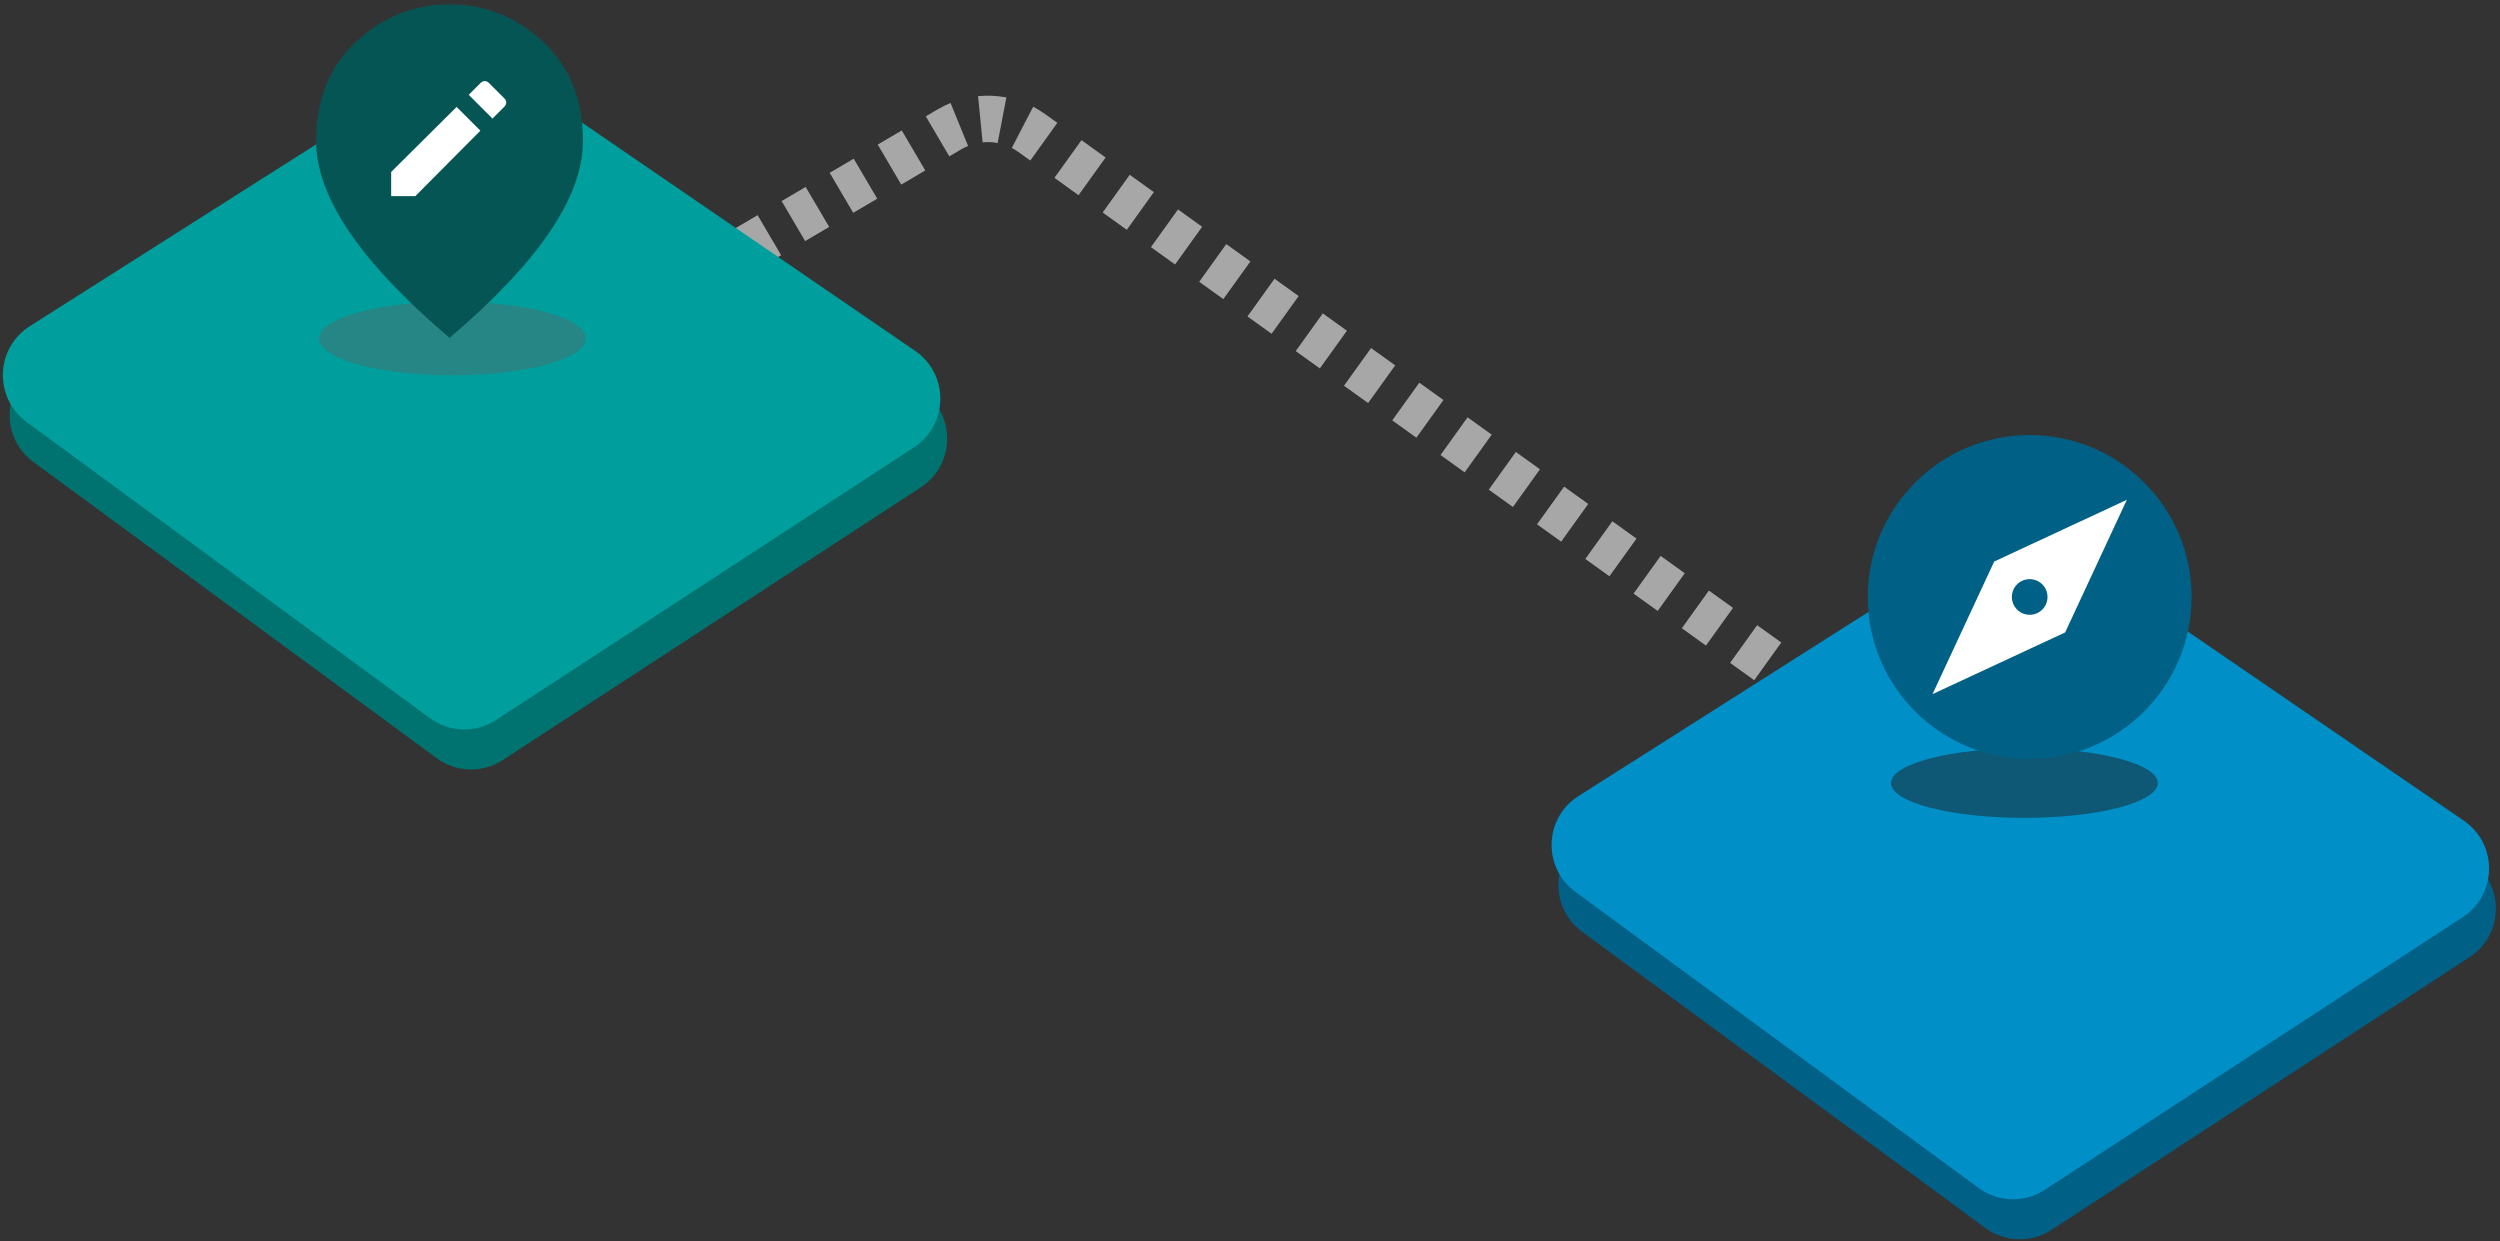 <svg width="431" height="214" viewBox="0 0 431 214" fill="none" xmlns="http://www.w3.org/2000/svg">
<rect x="0" y="0" width="431" height="214" fill="#333333" stroke="none"/>
<path fill-rule="evenodd" clip-rule="evenodd" d="M171.992 24.657C171.14 24.493 170.269 24.453 169.406 24.538L168.62 16.577C170.248 16.416 171.893 16.491 173.5 16.8L171.992 24.657ZM166.896 25.16C166.499 25.322 166.11 25.514 165.732 25.736L163.661 26.953L159.608 20.056L161.679 18.839C162.39 18.421 163.124 18.059 163.874 17.753L166.896 25.16ZM175.541 26.184C175.185 25.928 174.815 25.702 174.435 25.504L178.119 18.403C178.838 18.776 179.536 19.204 180.206 19.685L182.286 21.178L177.621 27.677L175.541 26.184ZM159.519 29.387L155.377 31.822L151.323 24.925L155.466 22.49L159.519 29.387ZM185.941 33.65L181.781 30.663L186.446 24.164L190.607 27.151L185.941 33.65ZM151.235 34.256L147.093 36.691L143.039 29.794L147.181 27.359L151.235 34.256ZM194.262 39.623L190.102 36.636L194.767 30.137L198.927 33.124L194.262 39.623ZM142.951 39.125L138.808 41.559L134.755 34.662L138.897 32.228L142.951 39.125ZM202.582 45.595L198.422 42.609L203.087 36.11L207.247 39.096L202.582 45.595ZM134.666 43.994L130.524 46.428L126.471 39.531L130.613 37.097L134.666 43.994ZM126.382 48.862L122.24 51.297L118.186 44.4L122.329 41.965L126.382 48.862ZM210.903 51.568L206.742 48.582L211.408 42.083L215.568 45.069L210.903 51.568ZM118.098 53.731L116.027 54.949L111.973 48.051L114.044 46.834L118.098 53.731ZM219.223 57.541L215.063 54.555L219.728 48.056L223.888 51.042L219.223 57.541ZM227.543 63.514L223.383 60.528L228.048 54.029L232.209 57.015L227.543 63.514ZM235.864 69.487L231.704 66.5L236.369 60.002L240.529 62.988L235.864 69.487ZM244.184 75.46L240.024 72.473L244.689 65.974L248.849 68.961L244.184 75.46ZM252.505 81.433L248.344 78.446L253.01 71.947L257.17 74.934L252.505 81.433ZM260.825 87.406L256.665 84.419L261.33 77.92L265.49 80.907L260.825 87.406ZM269.145 93.378L264.985 90.392L269.651 83.893L273.811 86.879L269.145 93.378ZM277.466 99.351L273.306 96.365L277.971 89.866L282.131 92.852L277.466 99.351ZM285.786 105.324L281.626 102.338L286.291 95.839L290.452 98.825L285.786 105.324ZM294.107 111.297L289.946 108.31L294.612 101.812L298.772 104.798L294.107 111.297ZM302.427 117.27L298.267 114.283L302.932 107.784L307.092 110.771L302.427 117.27ZM308.667 121.749L306.587 120.256L311.253 113.757L313.333 115.251L308.667 121.749Z" fill="#A7A7A7"/>
<path d="M5.749 79.637C0.077 75.472 0.368 66.907 6.308 63.135L76.739 18.42C80.118 16.275 84.45 16.351 87.751 18.613L158.94 67.388C164.817 71.415 164.719 80.12 158.752 84.013L86.681 131.033C83.191 133.31 78.655 133.184 75.297 130.718L5.749 79.637Z" fill="#007371"/>
<path d="M4.576 72.736C-1.096 68.57 -0.805 60.005 5.136 56.234L75.567 11.518C78.945 9.373 83.277 9.449 86.579 11.711L157.768 60.487C163.645 64.514 163.546 73.219 157.58 77.112L85.508 124.132C82.019 126.409 77.483 126.283 74.124 123.816L4.576 72.736Z" fill="#009E9C"/>
<path d="M272.749 160.637C267.077 156.471 267.368 147.907 273.308 144.135L343.739 99.42C347.118 97.275 351.45 97.35 354.751 99.612L425.94 148.388C431.817 152.415 431.719 161.12 425.752 165.013L353.681 212.033C350.191 214.31 345.655 214.184 342.297 211.718L272.749 160.637Z" fill="#006086"/>
<path d="M271.576 153.736C265.904 149.57 266.195 141.005 272.136 137.234L342.567 92.518C345.945 90.373 350.277 90.449 353.579 92.711L424.768 141.487C430.645 145.514 430.546 154.219 424.58 158.112L352.508 205.132C349.018 207.408 344.483 207.283 341.125 204.816L271.576 153.736Z" fill="#008FC7"/>
<path d="M101 58.348C101 61.855 90.703 64.697 78 64.697C65.297 64.697 55 61.855 55 58.348C55 54.842 65.297 52 78 52C90.703 52 101 54.842 101 58.348Z" fill="#268685"/>
<path d="M100 24C100 36.15 90.15 46 78 46C65.85 46 56 36.15 56 24C56 11.85 65.85 2 78 2C90.15 2 100 11.85 100 24Z" fill="white"/>
<path d="M67.438 33.812H71.606L82.819 22.528L78.722 18.431L67.438 29.644V33.812ZM84.903 20.444L86.916 18.431C87.155 18.192 87.275 17.94 87.275 17.675C87.275 17.411 87.155 17.16 86.916 16.922L84.328 14.334C84.089 14.095 83.837 13.975 83.572 13.975C83.308 13.975 83.056 14.095 82.819 14.334L80.806 16.347L84.903 20.444ZM77.5 58.25C69.785 51.685 64.024 45.589 60.215 39.959C56.407 34.33 54.502 29.119 54.5 24.325C54.5 17.137 56.812 11.412 61.437 7.147C66.062 2.882 71.416 0.75 77.5 0.75C83.585 0.75 88.941 2.882 93.566 7.147C98.19 11.412 100.502 17.137 100.5 24.325C100.5 29.117 98.595 34.328 94.784 39.959C90.974 45.59 85.213 51.687 77.5 58.25Z" fill="#055554"/>
<path d="M372 135C372 138.314 361.703 141 349 141C336.297 141 326 138.314 326 135C326 131.686 336.297 129 349 129C361.703 129 372 131.686 372 135Z" fill="#0F5875"/>
<path d="M375 104C375 117.807 364.255 129 351 129C337.745 129 327 117.807 327 104C327 90.193 337.745 79 351 79C364.255 79 375 90.193 375 104Z" fill="white"/>
<path d="M349.917 99.846C348.214 99.846 346.846 101.214 346.846 102.917C346.846 104.62 348.214 105.988 349.917 105.988C351.62 105.988 352.988 104.62 352.988 102.917C352.988 101.214 351.62 99.846 349.917 99.846ZM349.917 75C334.507 75 322 87.507 322 102.917C322 118.327 334.507 130.833 349.917 130.833C365.327 130.833 377.833 118.327 377.833 102.917C377.833 87.507 365.327 75 349.917 75ZM356.03 109.03L333.167 119.667L343.803 96.803L366.667 86.167L356.03 109.03Z" fill="#006086"/>
</svg>
